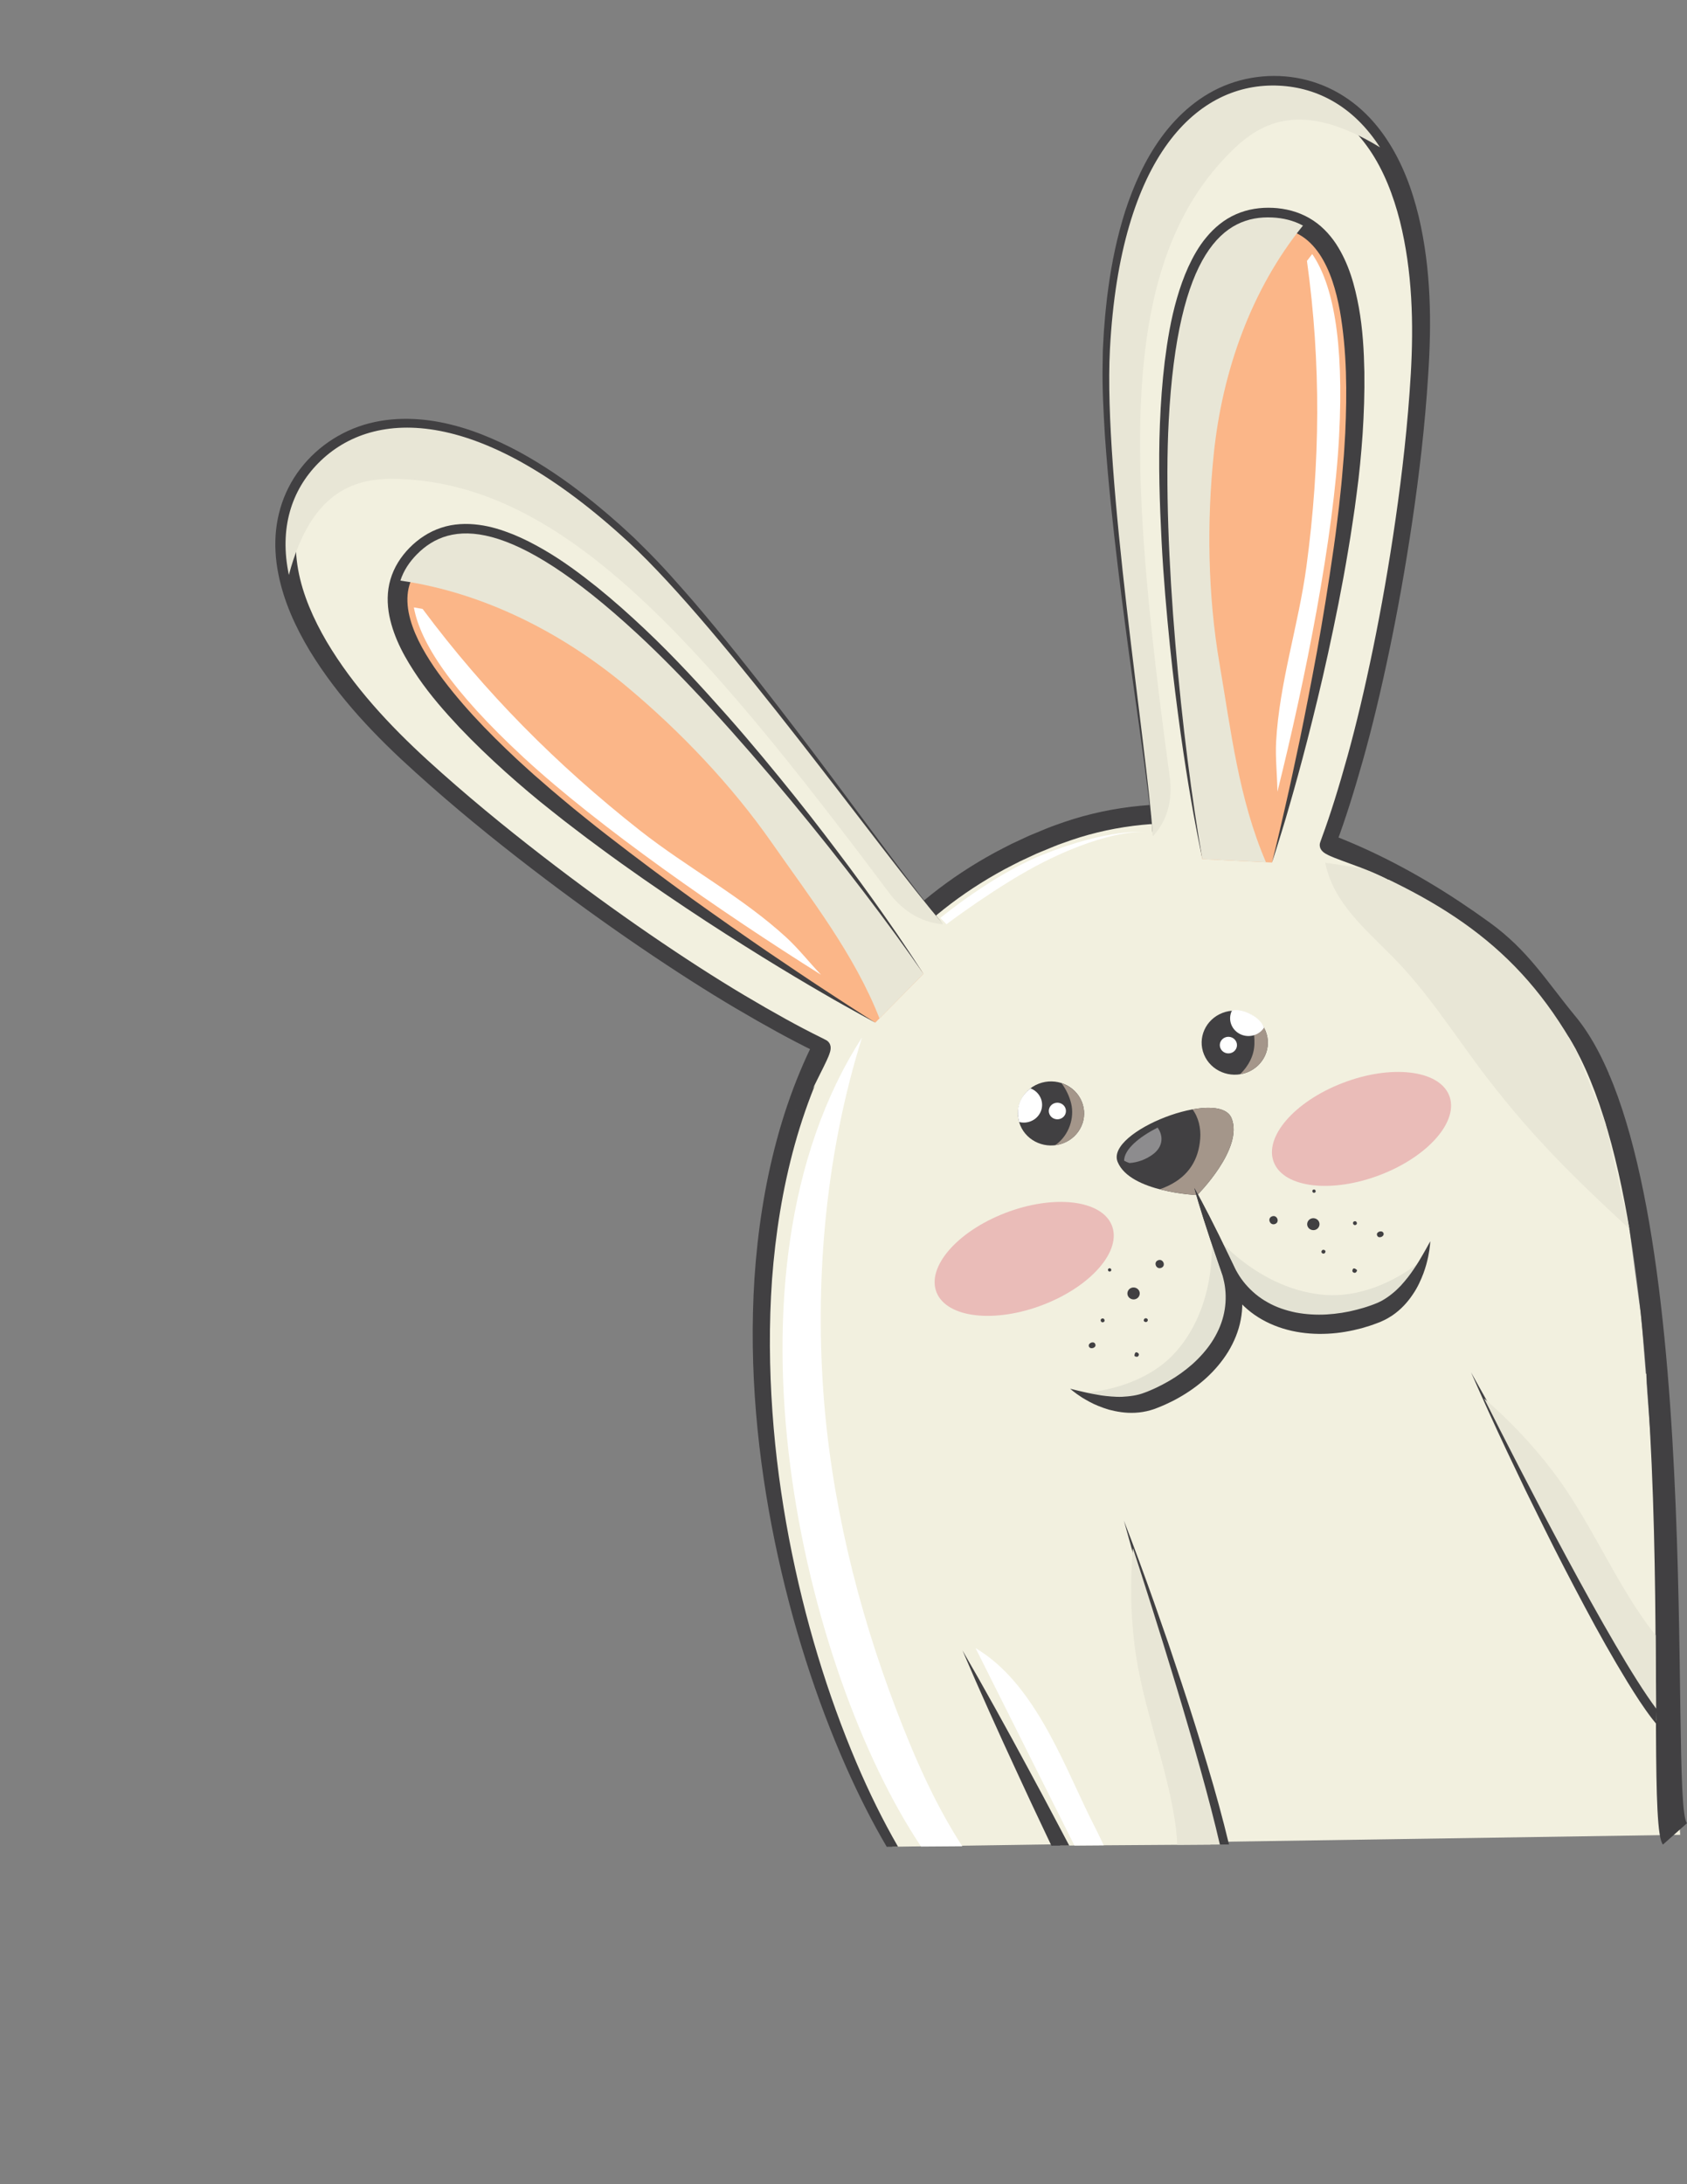<?xml version="1.0" encoding="utf-8"?>
<!-- Generator: Adobe Illustrator 17.0.0, SVG Export Plug-In . SVG Version: 6.00 Build 0)  -->
<!DOCTYPE svg PUBLIC "-//W3C//DTD SVG 1.1//EN" "http://www.w3.org/Graphics/SVG/1.1/DTD/svg11.dtd">
<svg version="1.1" id="Layer_1" xmlns="http://www.w3.org/2000/svg" xmlns:xlink="http://www.w3.org/1999/xlink" x="0px" y="0px"
	 width="612px" height="792px" viewBox="0 0 612 792" enable-background="new 0 0 612 792" xml:space="preserve">
<rect x="0" y="0" width="612" height="792" fill="#808080" stroke="none"/>
<g id="Layer_1_1_">
	<g>
		<g>
			<path fill="#F2F0DF" d="M382.23,303.17c74.918-28.854,136.549,25.544,201.58,86.521c0,0,10.603,81.907,11.37,86.101
				c0.767,4.194,14.356,189.523,14.356,189.523l-285.801,4.328C268.547,574.87,233.241,360.554,382.23,303.17z"/>
			<path fill="#414042" d="M273.703,463.449c1.124-16.625,3.613-33.5,8.113-50.177c4.483-16.664,11.129-33.114,20.426-48.353
				c9.257-15.236,21.269-29.178,35.622-40.567c7.161-5.701,14.876-10.776,22.976-15.178c2.052-1.059,4.069-2.159,6.152-3.183
				l6.345-2.953l6.278-2.6c2.23-0.931,4.403-1.614,6.612-2.422c17.714-6.019,36.88-7.661,55.328-5.606
				c18.498,2.024,36.271,7.549,52.754,14.967c16.519,7.427,31.81,16.778,46.003,27.058c14.213,10.277,20.579,21.212,31.304,34.195
				c48.217,58.372,33.588,284.882,40.384,292.461l-8.724,7.757c-8.169-9.191,10.557-226.999-36.146-295.844
				c-9.284-13.685-16.852-23.379-30.839-33.345c-13.974-9.959-28.943-18.968-44.925-26.143
				c-15.967-7.145-33.041-12.382-50.603-14.262c-17.524-1.905-35.512-0.314-52.165,5.386c-2.04,0.76-4.206,1.429-6.15,2.244
				l-6.267,2.58l-5.952,2.759c-1.971,0.962-3.916,2.02-5.877,3.023c-7.752,4.191-15.12,9.013-21.962,14.435
				c-13.707,10.827-25.196,24.087-34.115,38.683c-8.929,14.607-15.432,30.44-19.929,46.586c-4.488,16.164-7.046,32.628-8.267,48.91
				c-1.155,16.295-0.966,32.416,0.141,48.136c1.102,15.725,3.204,31.051,6.011,45.836c5.664,29.565,14.112,56.981,24.43,81.252
				c4.62,10.862,9.665,21.099,15.119,30.543l-4.099,0.028c-5.32-9.021-10.211-18.753-14.783-29.04
				c-10.784-24.41-19.708-51.98-25.865-81.821C274.926,528.976,271.577,496.747,273.703,463.449z"/>
		</g>
		<path fill="#FFFFFF" d="M325.042,619.665c6.626,17.331,13.955,34.201,24.052,49.803l-14.953,0.103
			c-42.529-63.625-76.965-207.328-21.419-293.368c-12.982,41.296-16.958,85.883-14.096,127.594
			C301.326,543.119,310.931,582.74,325.042,619.665z"/>
		<path fill="#E8E6D6" d="M571.709,380.613l10.653,26.447l8.738,38.534c-19.974-18.482-34.861-32.988-51.5-54.6
			c-11.345-14.741-21.132-30.649-34.318-43.98c-11.631-11.764-23.592-21.484-25.169-38.377
			C522.056,325.498,550.428,342.379,571.709,380.613z"/>
		<g>
			<path fill="#F2F0DF" d="M342.025,335.02c-21.819-25.437-79.34-106.42-113.945-138.381
				c-52.862-48.821-92.253-49.325-112.628-28.681c-20.377,20.643-18.037,58.68,34.824,107.502
				c37.698,34.814,101.859,81.717,148.041,104.086c1.562,0.755-6.844,13.852-9.718,23.043"/>
			<path fill="#414042" d="M342.025,335.02c0,0-1.561-1.941-4.49-5.579c-2.873-3.678-7.049-9.095-12.266-16.066
				c-10.484-13.903-25.069-34.045-43.361-57.691c-9.141-11.827-19.187-24.546-30.363-37.625
				c-5.659-6.486-11.472-13.162-17.996-19.556c-1.647-1.588-3.206-3.256-4.949-4.803c-1.699-1.538-3.332-3.104-5.125-4.637
				c-1.763-1.538-3.522-3.105-5.349-4.589c-1.8-1.519-3.636-3.014-5.524-4.47c-7.48-5.897-15.553-11.4-24.283-16.181
				c-8.768-4.68-18.237-8.704-28.528-10.708c-10.202-1.982-21.464-1.856-31.649,2.302c-10.143,4.112-18.668,11.802-23.515,21.448
				c-2.436,4.805-3.911,10.048-4.483,15.311c-0.554,5.273-0.211,10.56,0.773,15.648c1.972,10.21,6.298,19.593,11.464,28.177
				c10.477,17.179,24.293,31.419,38.366,44.067c13.986,12.654,28.196,24.195,41.921,34.733
				c13.735,10.546,27.045,20.118,39.561,28.641c12.523,8.518,24.236,16.014,34.877,22.288c10.642,6.268,20.108,11.463,28.138,15.364
				c0.499,0.251,0.99,0.497,1.475,0.74l0.182,0.092l0.09,0.045c0.344,0.195-0.366-0.217-0.264-0.153
				c0.19,0.124-0.269-0.137-0.558-0.513c-0.289-0.401-0.258-0.393-0.362-0.63c-0.108-0.28-0.126-0.475-0.135-0.576
				c-0.004-0.39,0.015-0.207-0.027-0.112c-0.157,0.587-0.564,1.526-0.934,2.329c-0.771,1.669-1.59,3.282-2.34,4.782
				c-1.513,3.008-2.795,5.62-3.769,7.788c-1.966,4.325-2.712,6.907-2.712,6.907l5.416,1.584c0,0,0.615-2.175,2.486-6.297
				c0.927-2.059,2.169-4.585,3.68-7.587c0.754-1.508,1.577-3.119,2.424-4.947c0.421-0.951,0.856-1.823,1.251-3.202
				c0.082-0.397,0.22-0.722,0.189-1.629c-0.016-0.229-0.058-0.551-0.208-0.954c-0.138-0.293-0.122-0.351-0.457-0.801
				c-0.331-0.426-0.83-0.74-0.701-0.649l-0.436-0.251l-0.088-0.044l-0.177-0.09c-0.476-0.242-0.958-0.485-1.444-0.733
				c-7.857-3.85-17.179-9.006-27.677-15.241c-10.5-6.24-22.09-13.713-34.487-22.209c-12.392-8.503-25.576-18.057-39.175-28.575
				c-13.608-10.525-27.607-21.976-41.421-34.565c-13.684-12.513-26.892-26.628-36.589-42.998c-4.77-8.17-8.675-16.935-10.322-26.052
				c-0.814-4.546-1.067-9.147-0.649-13.657c0.468-4.501,1.686-8.9,3.703-12.937c0.995-2.028,2.233-3.932,3.573-5.769
				c1.295-1.642,2.952-3.59,4.599-5.088c3.332-3.152,7.232-5.71,11.489-7.499c8.532-3.655,18.352-4.014,27.703-2.355
				c9.41,1.671,18.423,5.296,26.872,9.636c8.425,4.441,16.344,9.642,23.734,15.279c1.863,1.39,3.682,2.821,5.468,4.279
				c1.817,1.427,3.542,2.918,5.281,4.384c1.744,1.438,3.448,3.018,5.16,4.518c1.699,1.458,3.272,3.072,4.902,4.589
				c6.47,6.14,12.435,12.592,18.206,18.886c11.429,12.709,21.783,25.146,31.212,36.724c9.42,11.586,17.931,22.309,25.519,31.787
				c7.57,9.49,14.17,17.766,19.606,24.579c5.452,6.803,9.817,12.091,12.814,15.678C340.399,333.13,342.025,335.02,342.025,335.02z"
				/>
		</g>
		<path fill="#E8E6D6" d="M322.476,323.651c-69.572-92.764-118.357-148.187-178.09-149.985c-14.545-0.439-31.212,3.211-39.59,34.812
			c-3.565-16.96,0.972-30.709,10.657-40.522c20.375-20.644,59.766-20.14,112.628,28.681
			c34.605,31.961,92.126,112.945,113.945,138.381l-0.144,0.184C340.742,334.846,330.848,334.81,322.476,323.651z"/>
		<g>
			<path fill="#FBB688" d="M335.011,353.117c-24.462-35.457-69.855-91.947-103.889-123.376
				c-46.164-42.636-67.699-41.077-79.884-28.735c-12.184,12.344-12.799,33.224,33.363,75.859
				c34.035,31.432,95.184,71.959,132.934,93.954"/>
			<path fill="#414042" d="M335.011,353.117c0,0-1.081-1.655-3.104-4.759c-1.003-1.556-2.272-3.458-3.776-5.686
				c-1.49-2.238-3.222-4.802-5.218-7.632c-3.941-5.696-8.837-12.543-14.591-20.304c-5.785-7.738-12.366-16.438-19.818-25.729
				c-7.456-9.288-15.65-19.274-24.723-29.525c-9.082-10.244-18.837-20.934-29.79-31.287c-5.445-5.141-11.208-10.293-17.269-15.193
				c-6.099-4.881-12.482-9.654-19.542-13.736c-3.526-2.041-7.201-3.936-11.101-5.52c-3.906-1.559-8.022-2.89-12.445-3.447
				c-4.384-0.58-9.132-0.425-13.582,1.068c-2.218,0.728-4.335,1.752-6.261,2.998c-1.957,1.273-3.609,2.639-5.287,4.337l-1.016,1.088
				l-1.128,1.342c-0.702,0.903-1.353,1.803-1.946,2.774c-1.187,1.927-2.133,4.027-2.766,6.208
				c-1.308,4.378-1.225,8.964-0.409,13.171c1.728,8.467,5.907,15.691,10.401,22.307c4.548,6.628,9.771,12.575,15.098,18.238
				c5.372,5.646,10.879,10.906,16.525,15.995c5.532,4.943,11.261,9.82,16.954,14.276c2.825,2.27,5.651,4.471,8.476,6.601
				c2.799,2.165,5.599,4.256,8.38,6.294c11.073,8.215,21.831,15.583,31.83,22.273c10.002,6.687,19.34,12.568,27.642,17.734
				c8.321,5.139,15.648,9.504,21.73,13.019c3.026,1.782,5.755,3.327,8.142,4.655c2.385,1.327,4.413,2.456,6.058,3.37
				c3.302,1.807,5.062,2.772,5.062,2.772s-1.691-1.074-4.862-3.087c-3.176-2.004-7.782-5.024-13.642-8.856
				c-5.873-3.816-12.9-8.596-20.975-14.05c-8.036-5.507-17.038-11.804-26.778-18.766c-9.716-6.993-20.109-14.736-30.918-23.115
				c-2.708-2.089-5.427-4.234-8.144-6.445c-2.744-2.18-5.484-4.426-8.214-6.736c-2.774-2.276-5.476-4.645-8.207-7.025
				c-2.758-2.324-5.472-4.897-8.239-7.388c-10.738-10.044-21.501-21.085-30.091-33.494c-4.197-6.201-7.883-12.91-9.223-19.82
				c-0.641-3.433-0.645-6.871,0.32-10.02c0.471-1.578,1.157-3.088,2.046-4.516c0.437-0.712,0.952-1.411,1.468-2.07l0.784-0.935
				l1.02-1.087c2.345-2.399,5.308-4.426,8.492-5.464c3.2-1.099,6.749-1.269,10.324-0.819c7.196,0.94,14.301,4.189,20.903,7.943
				c13.242,7.718,25.091,17.568,36.027,27.524c10.853,10.045,20.913,20.296,30.158,30.273c9.23,9.992,17.796,19.603,25.547,28.606
				c7.72,9.027,14.715,17.373,20.831,24.841c6.062,7.505,11.373,14.038,15.608,19.518c4.26,5.465,7.6,9.761,9.821,12.739
				C333.821,351.534,335.011,353.117,335.011,353.117z"/>
		</g>
		<path fill="#E8E6D6" d="M280.02,305.623c-14.439-20.695-33.036-40.279-52.589-56.608c-23.419-19.557-51.984-34.139-82.178-38.486
			c1.187-3.68,3.306-6.808,5.984-9.524c12.185-12.342,33.72-13.902,79.884,28.735c34.034,31.43,79.427,87.92,103.889,123.376
			l-15.955,16.161C309.906,345.989,294.325,326.127,280.02,305.623z"/>
		<path fill="#FFFFFF" d="M153.306,220.797c22.541,30.268,48.602,56.503,78.844,80.325c17.165,13.521,37.092,24.079,53.186,38.874
			c4.29,3.946,8.221,8.951,12.525,13.465c-36.063-22.64-80.588-53.563-107.803-78.696c-26.572-24.54-37.627-41.864-39.914-54.511
			C151.2,220.413,152.251,220.614,153.306,220.797z"/>
		<g>
			<path fill="#F2F0DF" d="M418.233,303.046c-2.232-32.982-18-130.045-15.579-176.267c3.698-70.605,31.948-97.16,61.42-95.715
				c29.469,1.444,54.8,30.626,51.098,101.232c-2.638,50.353-15.91,127.076-33.555,174.031c-0.596,1.584,14.815,5.508,23.436,10.274"
				/>
			<path fill="#414042" d="M418.233,303.046c0,0-0.162-2.453-0.463-7.054c-0.372-4.597-0.959-11.341-1.833-19.908
				c-0.894-8.563-1.981-18.961-3.226-30.889c-1.225-11.927-2.663-25.375-4.055-40.053c-1.379-14.677-2.697-30.596-3.428-47.425
				c-0.28-8.408-0.534-17.059-0.198-25.821c0.107-2.186,0.104-4.405,0.3-6.593c0.178-2.227,0.294-4.509,0.537-6.712
				c0.221-2.222,0.415-4.451,0.72-6.696c0.261-2.247,0.565-4.495,0.931-6.744c1.362-9.007,3.416-18.049,6.379-26.876
				c3.053-8.77,7.021-17.395,12.67-24.864c5.613-7.423,13-13.692,21.794-16.709c4.364-1.529,9.013-2.265,13.676-2.191
				c2.26-0.008,4.846,0.307,6.955,0.638c2.277,0.445,4.531,1.003,6.694,1.815c4.333,1.592,8.345,3.976,11.882,6.934
				c3.51,2.997,6.596,6.508,9.234,10.35c5.283,7.718,8.675,16.681,11.016,25.785c4.591,18.337,5.029,37.37,3.981,55.557
				c-1.086,18.329-3.118,35.953-5.523,52.646c-2.4,16.682-5.188,32.386-8.146,46.801c-2.965,14.412-6.073,27.547-9.264,39.06
				c-3.196,11.509-6.302,21.452-9.272,29.472c-0.178,0.504-0.354,1.001-0.528,1.492l-0.066,0.184l-0.032,0.09l-0.141,0.475
				c0.03-0.155-0.111,0.421-0.045,0.945c0.077,0.543,0.131,0.58,0.24,0.882c0.179,0.392,0.377,0.653,0.529,0.829
				c0.621,0.677,0.95,0.821,1.294,1.053c1.267,0.739,2.202,1.085,3.183,1.495c1.915,0.763,3.658,1.385,5.277,1.98
				c3.231,1.174,5.926,2.185,8.065,3.062c4.288,1.748,6.28,2.921,6.28,2.921l2.808-4.752c0,0-2.376-1.38-6.879-3.215
				c-2.249-0.926-5.034-1.971-8.272-3.15c-1.61-0.593-3.352-1.218-5.099-1.917c-0.839-0.339-1.801-0.75-2.335-1.071
				c-0.097-0.042-0.214-0.188,0.06,0.098c0.064,0.077,0.188,0.229,0.311,0.504c0.092,0.239,0.109,0.219,0.184,0.694
				c0.061,0.461-0.089,0.973-0.039,0.754c0.03-0.115-0.196,0.66-0.084,0.286l0.034-0.092l0.067-0.187
				c0.179-0.499,0.36-1.005,0.544-1.518c3.059-8.175,6.244-18.24,9.519-29.87c3.268-11.631,6.45-24.864,9.494-39.375
				c3.033-14.513,5.897-30.314,8.378-47.107c2.481-16.778,4.602-34.609,5.766-53.099c1.231-18.542,1.148-38.071-3.45-57.515
				c-2.346-9.669-5.872-19.363-11.696-28.089c-2.9-4.351-6.409-8.418-10.559-11.88c-4.155-3.444-8.953-6.271-14.136-8.14
				c-10.375-3.784-22.031-3.7-32.321,0.056c-10.353,3.751-18.622,11.147-24.624,19.371c-6.049,8.297-10.067,17.515-13.11,26.745
				c-2.943,9.277-4.895,18.642-6.137,27.898c-0.334,2.313-0.606,4.62-0.836,6.919c-0.27,2.292-0.435,4.601-0.622,6.891
				c-0.211,2.304-0.285,4.527-0.425,6.774c-0.168,2.283-0.115,4.532-0.182,6.779c-0.195,8.983,0.326,17.696,0.824,26.17
				c1.18,16.929,2.921,32.848,4.685,47.515c3.519,29.335,7.239,53.661,9.505,70.729c1.166,8.531,1.981,15.243,2.51,19.824
				C417.988,300.599,418.233,303.046,418.233,303.046z"/>
		</g>
		<g>
			<path fill="#FBB688" d="M436.187,311.528c-7.431-42.018-14.6-113.228-12.219-158.685c3.231-61.659,19.98-74.846,37.597-73.98
				c17.621,0.863,32.909,15.618,29.675,77.278c-2.38,45.458-17.996,115.55-29.781,156.624"/>
			<path fill="#414042" d="M436.187,311.528c0,0-0.261-1.942-0.75-5.579c-0.504-3.641-1.131-8.981-1.919-15.783
				c-0.818-6.795-1.603-15.071-2.535-24.552c-0.864-9.49-1.715-20.204-2.523-31.891c-0.767-11.692-1.375-24.367-1.77-37.763
				c-0.376-13.392-0.354-27.527,0.389-42.038c0.869-14.5,2.475-29.533,6.608-43.943c2.127-7.116,4.978-14.2,9.537-19.668
				c2.276-2.703,4.974-4.939,8.08-6.269c3.049-1.363,6.642-1.86,10.051-1.677l1.512,0.113l1.235,0.157
				c0.842,0.136,1.713,0.301,2.537,0.527c1.66,0.446,3.233,1.086,4.695,1.918c2.94,1.646,5.379,4.146,7.353,7.065
				c3.938,5.909,6.027,13.233,7.387,20.527c2.579,14.724,2.607,29.899,1.946,44.333c-0.241,3.65-0.381,7.322-0.734,10.845
				c-0.292,3.544-0.57,7.062-0.968,10.557c-0.342,3.494-0.734,6.947-1.179,10.355c-0.402,3.412-0.854,6.777-1.336,10.095
				c-1.894,13.272-3.942,25.805-6.028,37.345c-2.127,11.532-4.19,22.091-6.112,31.435c-1.988,9.329-3.696,17.474-5.25,24.15
				c-1.533,6.681-2.732,11.935-3.615,15.502c-0.872,3.571-1.337,5.475-1.337,5.475s0.594-1.87,1.705-5.378
				c0.546-1.758,1.216-3.927,2.008-6.477c0.788-2.549,1.673-5.487,2.605-8.793c1.918-6.598,4.14-14.638,6.529-23.904
				c2.36-9.271,4.962-19.751,7.475-31.258c2.506-11.507,5.084-24.011,7.29-37.339c0.572-3.329,1.118-6.71,1.613-10.142
				c0.538-3.427,1.026-6.904,1.465-10.43c0.968-7.023,1.664-14.374,2.169-21.643c0.484-7.451,0.744-14.932,0.634-22.604
				c-0.152-7.655-0.585-15.447-1.994-23.285c-1.436-7.793-3.535-15.819-8.297-23.117c-2.397-3.598-5.595-6.983-9.656-9.295
				c-2.009-1.162-4.189-2.059-6.421-2.668c-1.123-0.311-2.236-0.533-3.387-0.721l-1.773-0.225l-1.512-0.113
				c-2.422-0.117-4.594-0.012-6.921,0.365c-2.285,0.375-4.549,1.038-6.678,1.985c-4.293,1.876-7.852,4.92-10.622,8.256
				c-2.816,3.346-4.861,7.049-6.588,10.777c-1.707,3.744-3.03,7.563-4.141,11.39c-2.226,7.658-3.471,15.37-4.431,22.969
				c-0.92,7.588-1.444,15.162-1.744,22.515c-0.597,14.804-0.086,29.054,0.598,42.53c0.694,13.48,1.841,26.18,3.023,37.883
				c1.19,11.704,2.592,22.397,3.89,31.863c1.337,9.461,2.646,17.69,3.831,24.446c0.561,3.384,1.123,6.397,1.633,9.014
				c0.492,2.62,0.921,4.843,1.299,6.642C435.795,309.608,436.187,311.528,436.187,311.528z"/>
		</g>
		<path opacity="0.5" fill="#E38893" enable-background="new    " d="M339.795,468.709c3.787,9.193,21.072,11.171,38.608,4.419
			c17.539-6.756,28.687-19.685,24.903-28.88c-3.786-9.196-21.072-11.176-38.612-4.42
			C347.157,446.58,336.011,459.513,339.795,468.709z"/>
		<path opacity="0.5" fill="#E38893" enable-background="new    " d="M462.167,421.578c3.786,9.195,21.072,11.175,38.61,4.419
			c17.536-6.754,28.685-19.685,24.901-28.879c-3.784-9.196-21.072-11.177-38.609-4.421
			C469.529,399.45,458.382,412.38,462.167,421.578z"/>
		<g>
			<g>
				<path fill="#F2F0DF" d="M384.619,669.225l-35.449-70.758l58.56-47.057c0,0,25.284,76.036,34.799,117.416L384.619,669.225z"/>
				<path fill="#414042" d="M439.19,668.849c-0.872-3.962-1.793-7.924-2.767-11.879l-3.807-15.113
					c-2.603-10.071-5.39-20.104-8.113-30.161l-16.773-60.287c1.864,4.886,3.756,9.764,5.54,14.676
					c1.79,4.91,3.605,9.815,5.327,14.748l5.168,14.801l4.968,14.868c3.302,9.917,6.398,19.899,9.396,29.919
					c2.82,9.377,5.422,18.817,7.72,28.383L439.19,668.849z"/>
				<path fill="#414042" d="M381.423,669.247c-0.744-1.571-1.491-3.14-2.232-4.711c-3.465-7.28-6.895-14.578-10.257-21.906
					l-5.062-10.984l-4.985-11.02l-4.911-11.054l-4.806-11.104l6.032,10.529l5.928,10.578l5.853,10.614l5.776,10.649
					c3.864,7.094,7.657,14.218,11.42,21.361c1.241,2.332,2.47,4.668,3.703,7.005L381.423,669.247z"/>
			</g>
			<path fill="#FFFFFF" d="M389.77,669.19l-35.853-71.564c20.626,12.135,31.219,40.132,40.958,60.246
				c1.541,3.182,3.625,7.082,5.511,11.245L389.77,669.19z"/>
			<path fill="#E8E6D6" d="M427.059,668.933c-0.116-2.888-0.388-5.764-0.821-8.591c-3.321-21.714-12.05-42.231-14.69-64.097
				c-1.417-11.752-1.566-23.339-0.548-34.867c7.146,21.978,24.121,75.222,31.532,107.449L427.059,668.933z"/>
		</g>
		<g>
			<g>
				<path fill="#F2F0DF" d="M597.227,498.112l3.61,125.863c-20.113-26.918-67.138-121.883-67.138-121.883L597.227,498.112z"/>
				<path fill="#414042" d="M564.339,552.598c5.169,9.116,10.276,18.257,15.54,27.3l7.975,13.507
					c2.68,4.484,5.404,8.935,8.219,13.308c1.534,2.361,3.094,4.714,4.699,7.003l0.083,11.378c-0.483-0.564-0.926-1.118-1.388-1.704
					c-3.375-4.383-6.203-8.86-9.002-13.376c-5.533-9.041-10.68-18.214-15.611-27.494c-4.944-9.272-9.788-18.58-14.438-27.978
					l-6.957-14.1l-6.764-14.186c-2.256-4.726-4.423-9.495-6.612-14.253c-2.196-4.754-4.288-9.556-6.406-14.342L564.339,552.598z"/>
			</g>
			<path fill="#E8E6D6" d="M600.816,619.551c-16.242-21.736-50.016-87.819-62.426-112.475c8.929,7.693,17.056,16.207,24.374,25.687
				c13.625,17.637,21.863,38.341,34.884,56.322c0.944,1.302,1.944,2.575,2.972,3.831L600.816,619.551z"/>
		</g>
		<path fill="#E3E2D3" d="M439.305,445.669c0,0,21.424,37.734-15.673,59.338c-19.012,11.074-32.032,0.18-32.032,0.18
			s22.31-0.441,35.214-15.279C442.89,471.43,439.305,445.669,439.305,445.669z"/>
		<path fill="#E3E2D3" d="M438.756,445.594c0,0,11.251,41.648,53.544,32.676c21.678-4.597,23.396-21.164,23.396-21.164
			s-16.517,14.511-36.432,12.314C454.46,466.687,438.756,445.594,438.756,445.594z"/>
		<g>
			<path fill="#414042" d="M405.455,421.327c4.543,11.031,28.872,12.019,28.872,12.019s16.971-16.894,12.43-27.924
				C442.214,394.387,400.914,410.295,405.455,421.327z"/>
			<path opacity="0.4" fill="#FFFFFF" enable-background="new    " d="M418.072,418.697c-2.55,1.817-5.377,2.805-8.31,3.031
				c-0.693-0.237-1.353-0.52-1.973-0.86c0.049-4.08,5.351-8.545,12.169-11.994C422.179,412.001,421.912,415.961,418.072,418.697z"/>
			<path fill="#A4968A" d="M424.051,429.856c7.163-3.516,10.77-9.292,11.357-16.969c0.287-3.782-0.609-7.75-2.803-10.619
				c6.803-1.232,12.605-0.6,14.151,3.153c4.541,11.031-12.43,27.925-12.43,27.925s-6.622-0.285-13.599-2.108
				C421.837,430.851,422.946,430.396,424.051,429.856z"/>
			<path fill="#414042" d="M388.217,503.567c0,0,0.387,0.317,1.111,0.912c0.72,0.592,1.858,1.39,3.338,2.356
				c1.519,0.885,3.38,2.02,5.725,2.948c1.17,0.465,2.438,0.941,3.823,1.353c1.398,0.36,2.895,0.696,4.507,0.912
				c3.207,0.444,6.925,0.388,10.694-0.711c0.486-0.153,0.974-0.308,1.467-0.464l1.203-0.47c0.782-0.29,1.694-0.699,2.57-1.075
				c1.729-0.774,3.437-1.616,5.127-2.597c3.396-1.917,6.71-4.255,9.754-7.017c3.044-2.758,5.783-5.972,7.997-9.543
				c2.176-3.588,3.815-7.543,4.577-11.625c0.802-4.072,0.721-8.224-0.087-12.038c-0.364-1.918-0.97-3.734-1.605-5.476
				c-0.702-1.767-1.45-3.283-2.169-4.759c-1.443-2.977-2.809-5.79-4.068-8.385c-1.299-2.583-2.489-4.948-3.545-7.046
				c-1.089-2.085-2.038-3.902-2.82-5.399c-1.6-2.979-2.548-4.668-2.548-4.668s0.51,1.858,1.469,5.085
				c0.495,1.607,1.096,3.557,1.787,5.797c0.723,2.225,1.541,4.735,2.434,7.473c0.931,2.723,1.94,5.672,3.007,8.792
				c0.541,1.571,1.1,3.178,1.562,4.668c0.408,1.547,0.791,3.129,0.948,4.761c0.362,3.25,0.148,6.619-0.68,9.897
				c-0.825,3.283-2.295,6.46-4.213,9.394c-1.933,2.932-4.335,5.594-6.963,7.969c-2.665,2.34-5.537,4.414-8.515,6.134
				c-1.479,0.868-3.004,1.648-4.482,2.368c-0.744,0.339-1.417,0.675-2.252,1.011l-1.191,0.499l-0.95,0.354
				c-2.662,1.055-5.483,1.357-8.161,1.51c-1.344,0.052-2.656-0.01-3.915-0.11c-1.262-0.099-2.477-0.221-3.621-0.389
				c-2.276-0.379-4.317-0.748-5.979-1.156c-1.69-0.356-2.991-0.712-3.921-0.926C388.708,503.685,388.217,503.567,388.217,503.567z"
				/>
			<path fill="#414042" d="M420.297,460.096c0.042-0.019,0.072,0.047,0.027,0.063C420.278,460.177,420.253,460.112,420.297,460.096z
				"/>
			<path fill="#414042" d="M420.13,456.974c1.841-0.709,2.975,2.052,1.138,2.761C419.426,460.444,418.29,457.684,420.13,456.974z"/>
			<path fill="#414042" d="M402.316,459.917c0.743-0.288,1.202,0.828,0.459,1.116C402.03,461.319,401.568,460.204,402.316,459.917z"
				/>
			<path fill="#414042" d="M410.401,466.991c1.137-0.436,2.461,0.115,2.912,1.214c0.456,1.098-0.116,2.381-1.251,2.819
				c-1.139,0.44-2.463-0.115-2.917-1.214C408.693,468.713,409.261,467.429,410.401,466.991z"/>
			<path fill="#414042" d="M414.924,478.98c-0.003-0.014,0.003-0.027,0.003-0.041c-0.003-0.02-0.012-0.041-0.001-0.067
				c0.011-0.02,0.019-0.038,0.027-0.057c-0.084-0.521,0.447-0.972,0.979-0.76c0.023,0.009,0.048,0.019,0.072,0.026
				c0.173,0.07,0.275,0.183,0.329,0.311c0.008,0.013,0.017,0.024,0.025,0.038c0.002,0.016,0.007,0.029,0.008,0.043
				c0.05,0.129,0.057,0.278-0.019,0.443c-0.011,0.024-0.021,0.046-0.03,0.07c-0.24,0.509-0.945,0.531-1.252,0.099
				c-0.021-0.008-0.041-0.017-0.059-0.024c-0.029-0.013-0.04-0.029-0.051-0.049C414.947,478.998,414.932,478.994,414.924,478.98z"/>
			<path fill="#414042" d="M399.735,478.116c0.875-0.336,1.417,0.978,0.541,1.315C399.398,479.768,398.857,478.455,399.735,478.116z
				"/>
			<path fill="#414042" d="M395.338,487.156c0.371-0.307,0.704-0.416,1.196-0.4c0.742,0.022,1.186,1.1,0.664,1.608
				c-0.347,0.339-0.666,0.483-1.156,0.503C395.05,488.911,394.587,487.79,395.338,487.156z"/>
			<path fill="#414042" d="M411.559,491.434c0.022-0.343,0.112-0.56,0.22-0.792c0.111-0.246,0.412-0.366,0.671-0.258
				c0.141,0.057,0.275,0.126,0.405,0.212c0.634,0.427,0.17,1.547-0.605,1.363c-0.118-0.029-0.238-0.056-0.354-0.084
				C411.671,491.823,411.542,491.661,411.559,491.434z"/>
			<path fill="#414042" d="M518.879,450.076c0,0-0.247,0.442-0.709,1.271c-0.472,0.835-1.099,2.036-1.988,3.533
				c-0.85,1.504-1.929,3.294-3.252,5.24c-1.293,1.961-2.908,4.042-4.773,6.086c-1.91,2.014-4.17,3.913-6.755,5.386
				c-0.674,0.314-1.32,0.704-2.03,0.965c-0.746,0.288-1.303,0.545-2.238,0.853c-0.891,0.327-1.682,0.56-2.494,0.814
				c-0.819,0.248-1.692,0.483-2.552,0.705c-3.459,0.907-7.117,1.48-10.83,1.7c-3.713,0.207-7.486-0.013-11.133-0.697
				c-3.626-0.744-7.15-1.91-10.247-3.69c-3.136-1.716-5.835-4.011-8.05-6.596c-1.102-1.296-2.083-2.674-2.909-4.109
				c-0.855-1.41-1.508-2.899-2.284-4.468c-1.483-3.07-2.886-5.971-4.182-8.648c-1.338-2.661-2.565-5.103-3.652-7.265
				c-1.122-2.149-2.1-4.023-2.905-5.566c-1.645-3.073-2.625-4.815-2.625-4.815s0.526,1.915,1.515,5.241
				c0.512,1.657,1.134,3.668,1.848,5.974c0.747,2.292,1.591,4.881,2.51,7.704c0.963,2.806,2.007,5.845,3.108,9.062
				c0.534,1.564,1.142,3.341,1.994,5.077c0.81,1.742,1.814,3.462,2.991,5.12c2.331,3.334,5.487,6.358,9.19,8.679
				c3.698,2.339,7.899,3.983,12.207,4.946c4.317,0.955,8.733,1.25,13.015,1.034c4.288-0.2,8.436-0.956,12.334-1.992
				c0.976-0.275,1.918-0.558,2.88-0.873c0.963-0.326,1.936-0.652,2.754-0.978l0.638-0.243l0.319-0.12
				c0.215-0.079,0.265-0.115,0.405-0.175c0.472-0.223,0.942-0.443,1.41-0.661c0.93-0.442,1.765-1.014,2.617-1.519
				c3.289-2.222,5.704-4.977,7.489-7.648c1.833-2.653,2.98-5.311,3.877-7.649c0.87-2.356,1.4-4.456,1.757-6.189
				c0.349-1.732,0.544-3.12,0.626-4.05C518.835,450.577,518.879,450.076,518.879,450.076z"/>
			<path fill="#414042" d="M463.53,443.445c-0.045,0.016-0.019,0.083,0.025,0.063C463.6,443.492,463.572,443.425,463.53,443.445z"/>
			<path fill="#414042" d="M461.434,441.066c-1.843,0.71-0.707,3.471,1.134,2.759C464.406,443.118,463.27,440.359,461.434,441.066z"
				/>
			<path fill="#414042" d="M476.46,431.359c-0.744,0.286-0.285,1.404,0.462,1.118C477.667,432.188,477.205,431.071,476.46,431.359z"
				/>
			<path fill="#414042" d="M475.617,441.875c-1.137,0.436-1.708,1.72-1.255,2.82c0.452,1.098,1.778,1.651,2.914,1.214
				c1.137-0.438,1.706-1.721,1.255-2.821C478.079,441.988,476.751,441.437,475.617,441.875z"/>
			<path fill="#414042" d="M480.849,453.589c-0.003-0.013-0.018-0.017-0.029-0.029c-0.015-0.016-0.022-0.038-0.048-0.047
				c-0.021-0.009-0.041-0.015-0.059-0.024c-0.31-0.431-1.019-0.405-1.254,0.1c-0.011,0.021-0.021,0.045-0.03,0.067
				c-0.079,0.165-0.068,0.317-0.019,0.445c0.003,0.016,0.003,0.027,0.01,0.041c0.005,0.016,0.013,0.025,0.022,0.038
				c0.058,0.127,0.157,0.243,0.331,0.309c0.023,0.011,0.045,0.02,0.071,0.029c0.531,0.211,1.064-0.241,0.981-0.76
				c0.008-0.019,0.016-0.04,0.026-0.057c0.011-0.025,0.001-0.046,0.001-0.07C480.848,453.618,480.856,453.604,480.849,453.589z"/>
			<path fill="#414042" d="M491.27,442.861c-0.877,0.339-0.336,1.652,0.541,1.315C492.684,443.839,492.144,442.526,491.27,442.861z"
				/>
			<path fill="#414042" d="M500.885,446.507c-0.488,0.019-0.808,0.165-1.155,0.504c-0.524,0.509-0.078,1.587,0.66,1.609
				c0.494,0.015,0.83-0.093,1.199-0.403C502.341,447.589,501.88,446.465,500.885,446.507z"/>
			<path fill="#414042" d="M492.145,460.396c-0.26-0.232-0.479-0.333-0.722-0.43c-0.255-0.103-0.558,0.008-0.668,0.259
				c-0.066,0.14-0.114,0.275-0.147,0.424c-0.157,0.731,0.976,1.234,1.409,0.584c0.067-0.099,0.132-0.195,0.197-0.294
				C492.341,460.751,492.318,460.551,492.145,460.396z"/>
			<path fill="#414042" d="M370.127,408.04c2.452,5.96,9.437,8.868,15.597,6.493c6.161-2.372,9.168-9.127,6.713-15.087
				c-2.452-5.961-9.434-8.868-15.599-6.493C370.679,395.325,367.672,402.082,370.127,408.04z"/>
			<path fill="#A4968A" d="M383.175,414.967c4.563-3.361,6.702-9.545,5.409-14.861c-0.632-2.603-1.853-5.121-3.478-7.316
				c3.218,1.054,5.978,3.364,7.33,6.657c2.455,5.959-0.552,12.715-6.713,15.087c-0.973,0.376-1.966,0.574-2.959,0.696
				C382.904,415.133,383.035,415.067,383.175,414.967z"/>
			<path fill="#FFFFFF" d="M377.576,398.25c1.358,3.296-0.307,7.04-3.717,8.352c-1.377,0.531-2.824,0.584-4.154,0.243
				c-1.331-5.037,0.333-9.294,4.119-12.207C375.476,395.267,376.866,396.527,377.576,398.25z"/>
			<path fill="#FFFFFF" d="M386.479,401.741c0.638,1.545-0.141,3.297-1.739,3.912c-1.6,0.616-3.409-0.139-4.044-1.683
				c-0.636-1.545,0.142-3.295,1.741-3.914C384.035,399.443,385.846,400.197,386.479,401.741z"/>
			<path fill="#414042" d="M459.09,373.775c2.455,5.961-0.552,12.715-6.715,15.09c-6.158,2.372-13.142-0.536-15.595-6.495
				s0.553-12.717,6.713-15.088C449.655,364.907,456.639,367.816,459.09,373.775z"/>
			<path fill="#A4968A" d="M455.068,378.576c0.104-3.626-0.576-7.534-2.054-10.999c2.671,1.209,4.901,3.342,6.077,6.197
				c2.455,5.961-0.552,12.715-6.715,15.09c-0.821,0.315-1.659,0.522-2.5,0.656C452.905,386.559,454.949,382.817,455.068,378.576z"/>
			<path fill="#FFFFFF" d="M446.722,371.617c1.359,3.298,5.226,4.909,8.636,3.596c1.377-0.531,2.468-1.455,3.191-2.585
				c-1.444-4.206-8.371-7.202-11.667-6.133C446.13,368.051,446.012,369.895,446.722,371.617z"/>
			<path fill="#FFFFFF" d="M442.738,380.075c0.633,1.545,2.447,2.297,4.044,1.682c1.597-0.613,2.374-2.366,1.739-3.91
				c-0.636-1.546-2.445-2.298-4.041-1.685C442.88,376.778,442.1,378.528,442.738,380.075z"/>
		</g>
		<path fill="#FFFFFF" d="M415.492,301.689c0,0-13.187-1.504-37.737,8.453c-18.015,7.307-36.626,22.705-36.626,22.705l2.237,2.287
			c0,0,19.178-14.521,35.546-22.709C403.101,300.318,415.492,301.689,415.492,301.689z"/>
		<path fill="#E8E6D6" d="M424.349,281.792C408.964,168.163,405.011,95.47,447.113,54.45c10.255-9.99,24.952-18.422,53.495-1.041
			c-9.466-14.688-22.527-21.657-36.537-22.344c-29.472-1.446-57.721,25.11-61.42,95.715
			c-2.421,46.221,13.347,143.285,15.579,176.267l0.237,0.038C419.04,302.068,426.203,295.462,424.349,281.792z"/>
		<path fill="#E8E6D6" d="M442.378,240.47c-4.223-24.63-4.632-51.22-2.032-76.08c3.111-29.773,13.497-59.358,32.333-82.589
			c-3.477-1.886-7.238-2.749-11.114-2.939c-17.617-0.866-34.365,12.321-37.597,73.98c-2.382,45.458,4.788,116.668,12.219,158.685
			l23.073,1.128C449.356,289.66,446.56,264.871,442.378,240.47z"/>
		<path fill="#FFFFFF" d="M474.129,94.611c5.138,36.972,4.85,73.354-0.184,110.76c-2.857,21.234-9.827,42.151-11.005,63.6
			c-0.311,5.717,0.392,11.965,0.472,18.107c10.104-40.421,20.471-92.484,22.374-128.834c1.86-35.491-2.421-55.421-9.746-66.129
			C475.388,92.932,474.763,93.776,474.129,94.611z"/>
	</g>
</g>
<g id="Layer_2">
</g>
</svg>
